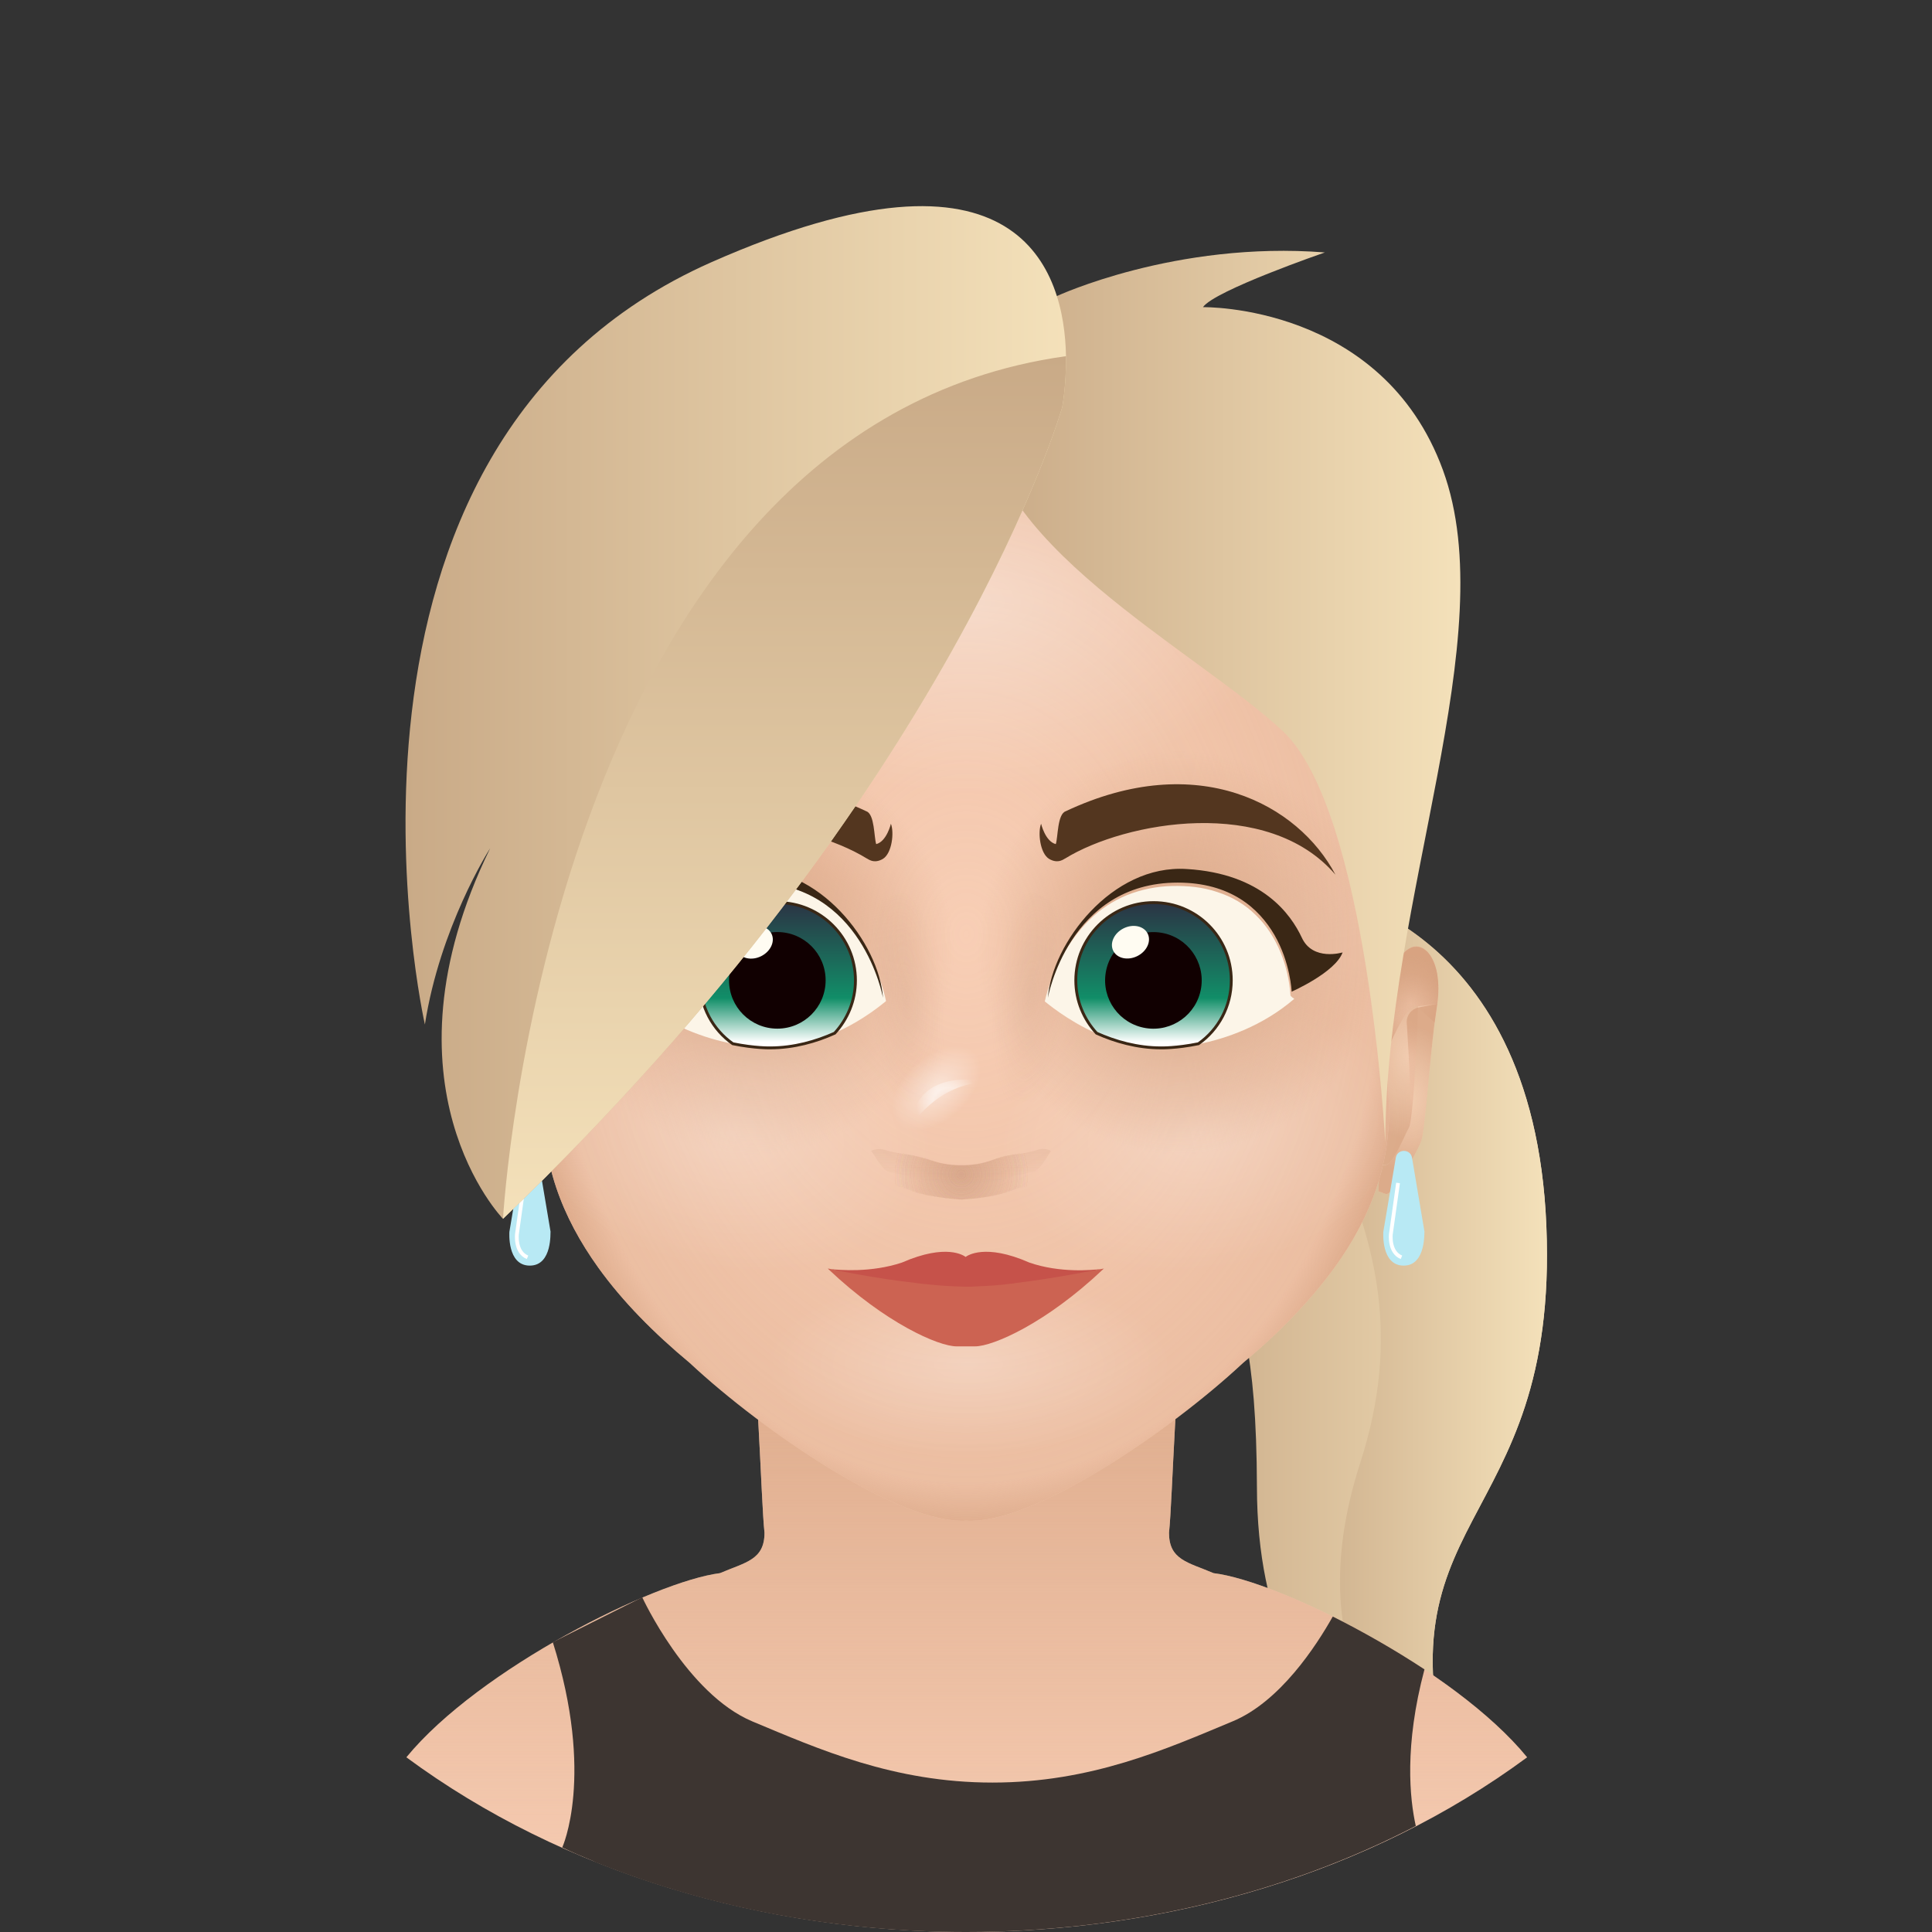<?xml version="1.0" encoding="utf-8"?><svg xmlns="http://www.w3.org/2000/svg" viewBox="0 0 512 512"><rect x="0" y="0" width="512" height="512" fill="#333333" stroke="none"/><svg id="hair_b"><linearGradient id="PZeb4-2__a" x1="308.106" x2="409.894" y1="356" y2="356" gradientUnits="userSpaceOnUse"><stop offset="0" stop-color="#c9aa87"/><stop offset="1" stop-color="#f4e1ba"/></linearGradient><path fill="url(#PZeb4-2__a)" d="M386.2 476c.1.2.1.4.2.6 0 0-53.2-9.8-53.3-82.5-.2-72.7-17.9-50.8-23.4-80.9-5.2-28.3 2.2-62.4 31.1-75.4 2-.9 4-1.7 6.2-2.3 0 0 59.4 6.5 62.8 89.4 3.4 82.7-47.8 75.1-23.6 151.1z"/><linearGradient id="PZeb4-2__b" x1="338.94" x2="409.894" y1="355.694" y2="355.694" gradientUnits="userSpaceOnUse"><stop offset="0" stop-color="#c9aa87"/><stop offset="1" stop-color="#f4e1ba"/></linearGradient><path fill="url(#PZeb4-2__b)" d="M386.2 476c-12.2-7.5-43.6-33-25.7-88.4 21.9-67.9-30-97.2-20.3-147.5.2-.8.3-1.6.6-2.4 2-.9 4-1.7 6.2-2.3 0 0 59.4 6.5 62.8 89.4 3.4 82.8-47.8 75.2-23.6 151.2z"/></svg><svg id="head" x="0" y="0" version="1.1" xml:space="preserve"><style>.PZKp0__st0,.PZKp0__st2{fill:#f8ceb5}.PZKp0__st2{opacity:.75;enable-background:new}</style><path d="M404.7 465.7C363 496.5 309.6 512 256.2 512c-53.4 0-106.8-15.5-148.5-46.3 19.2-23.4 65.7-46.6 83.1-48.8 6.8-2.9 11.8-3.5 11.8-10.7-1-9.3-1.7-47-4.6-57.8h116.4c-2.9 10.8-3.6 48.5-4.6 57.8 0 7.2 5 7.8 11.8 10.7 17.4 2.1 63.9 25.3 83.1 48.8z" class="PZKp0__st0"/><linearGradient id="PZKp0__SVGID_1_" x1="256.2" x2="256.2" y1="512" y2="348.35" gradientUnits="userSpaceOnUse"><stop offset="0" stop-color="#d5a07e" stop-opacity="0"/><stop offset="1" stop-color="#d5a07e"/></linearGradient><path fill="url(#PZKp0__SVGID_1_)" d="M404.7 465.7C363 496.5 309.6 512 256.2 512c-53.4 0-106.8-15.5-148.5-46.3 19.2-23.4 65.7-46.6 83.1-48.8 6.8-2.9 11.8-3.5 11.8-10.7-1-9.3-1.7-47-4.6-57.8h116.4c-2.9 10.8-3.6 48.5-4.6 57.8 0 7.2 5 7.8 11.8 10.7 17.4 2.1 63.9 25.3 83.1 48.8z" opacity=".8"/><path d="M129.9 259.9l5.1.7s1 29.9 2.5 32.3c1.5 2.5 5 12.7 7.6 8.9l-1-27.3-.6-16.3s-1.8-10.6-6.2-13c-4.1-2.4-8.9 3.4-7.4 14.7z" class="PZKp0__st2"/><path d="M130 260.6c.2 1.3.4 2.7.6 4.2 1.5-1.3 3.3-2.9 4.5-4.2 2.5-2.6 9.1 14 9.1 14l-.6-16.3s-1.8-10.6-6.2-13c-4.3-2.5-9.2 3.5-7.4 15.3z" class="PZKp0__st2"/><path d="M129.9 259.9c0 .2.1.5.1.7.2 1.3.4 2.7.6 4.2 1.5 12 2.6 29.1 3.6 31.6 1.1 2.8 7.5 14.7 9.4 13.9l1.9-.7-.3-7.7c-2.7 3.7-6.2-6.5-7.6-8.9-1.2-2-.1-20.4.4-28.1.1-1.9-1.2-3.6-3.1-4l-5-1zM380.9 266l-5.1.7s-1 29.9-2.5 32.3c-1.5 2.5-5 12.7-7.6 8.9l1-27.3.6-16.3s1.8-10.6 6.2-13c4.1-2.3 8.9 3.5 7.4 14.7z" class="PZKp0__st2"/><path d="M380.8 266.8c-.2 1.3-.4 2.7-.6 4.2-1.5-1.3-3.3-2.9-4.5-4.2-2.5-2.6-9.1 14-9.1 14l.6-16.3s1.8-10.6 6.2-13c4.3-2.5 9.2 3.5 7.4 15.3z" class="PZKp0__st2"/><path d="M380.9 266c0 .2-.1.5-.1.7-.2 1.3-.4 2.7-.6 4.2-1.5 12-2.6 29.1-3.6 31.6-1.1 2.8-7.5 14.7-9.4 13.9l-1.9-.7.3-7.7c2.7 3.7 6.2-6.5 7.6-8.9 1.2-2 .1-20.4-.4-28.1-.1-1.9 1.2-3.6 3.1-4l5-1z" class="PZKp0__st2"/><radialGradient id="PZKp0__SVGID_2_" cx="1113.571" cy="-110.348" r="21.85" gradientTransform="matrix(-.726 0 0 1 945.394 384)" gradientUnits="userSpaceOnUse"><stop offset="0" stop-color="#d5a07e" stop-opacity="0"/><stop offset=".519" stop-color="#d5a07e" stop-opacity=".458"/><stop offset="1" stop-color="#d5a07e"/></radialGradient><path fill="url(#PZKp0__SVGID_2_)" d="M129.9 259.9l5.1.7s1 29.9 2.5 32.3c1.5 2.5 5 12.7 7.6 8.9l-1-27.3-.6-16.3s-1.8-10.6-6.2-13c-4.1-2.4-8.9 3.4-7.4 14.7z" opacity=".75"/><radialGradient id="PZKp0__SVGID_3_" cx="1114.27" cy="-124.382" r="12.71" gradientTransform="matrix(-.726 0 0 1 945.394 384)" gradientUnits="userSpaceOnUse"><stop offset="0" stop-color="#d5a07e" stop-opacity="0"/><stop offset=".519" stop-color="#d5a07e" stop-opacity=".458"/><stop offset="1" stop-color="#d5a07e"/></radialGradient><path fill="url(#PZKp0__SVGID_3_)" d="M130 260.6c.2 1.3.4 2.7.6 4.2 1.5-1.3 3.3-2.9 4.5-4.2 2.5-2.6 9.1 14 9.1 14l-.6-16.3s-1.8-10.6-6.2-13c-4.3-2.5-9.2 3.5-7.4 15.3z" opacity=".75"/><radialGradient id="PZKp0__SVGID_4_" cx="1113.179" cy="-98.881" r="19.406" gradientTransform="matrix(-.726 0 0 1 945.394 384)" gradientUnits="userSpaceOnUse"><stop offset="0" stop-color="#d5a07e" stop-opacity="0"/><stop offset=".519" stop-color="#d5a07e" stop-opacity=".458"/><stop offset="1" stop-color="#d5a07e"/></radialGradient><path fill="url(#PZKp0__SVGID_4_)" d="M129.9 259.9c0 .2.1.5.1.7.2 1.3.4 2.7.6 4.2 1.5 12 2.6 29.1 3.6 31.6 1.1 2.8 7.5 14.7 9.4 13.9l1.9-.7-.3-7.7c-2.7 3.7-6.2-6.5-7.6-8.9-1.2-2-.1-20.4.4-28.1.1-1.9-1.2-3.6-3.1-4l-5-1z" opacity=".75"/><radialGradient id="PZKp0__SVGID_5_" cx="240.134" cy="-104.137" r="21.847" gradientTransform="matrix(.726 0 0 1 199.179 384)" gradientUnits="userSpaceOnUse"><stop offset="0" stop-color="#d5a07e" stop-opacity="0"/><stop offset=".519" stop-color="#d5a07e" stop-opacity=".458"/><stop offset="1" stop-color="#d5a07e"/></radialGradient><path fill="url(#PZKp0__SVGID_5_)" d="M380.9 266l-5.1.7s-1 29.9-2.5 32.3c-1.5 2.5-5 12.7-7.6 8.9l1-27.3.6-16.3s1.8-10.6 6.2-13c4.1-2.3 8.9 3.5 7.4 14.7z" opacity=".75"/><radialGradient id="PZKp0__SVGID_6_" cx="240.832" cy="-118.192" r="12.71" gradientTransform="matrix(.726 0 0 1 199.179 384)" gradientUnits="userSpaceOnUse"><stop offset="0" stop-color="#d5a07e" stop-opacity="0"/><stop offset=".519" stop-color="#d5a07e" stop-opacity=".458"/><stop offset="1" stop-color="#d5a07e"/></radialGradient><path fill="url(#PZKp0__SVGID_6_)" d="M380.8 266.8c-.2 1.3-.4 2.7-.6 4.2-1.5-1.3-3.3-2.9-4.5-4.2-2.5-2.6-9.1 14-9.1 14l.6-16.3s1.8-10.6 6.2-13c4.3-2.5 9.2 3.5 7.4 15.3z" opacity=".75"/><radialGradient id="PZKp0__SVGID_7_" cx="239.741" cy="-92.726" r="19.383" gradientTransform="matrix(.726 0 0 1 199.179 384)" gradientUnits="userSpaceOnUse"><stop offset="0" stop-color="#d5a07e" stop-opacity="0"/><stop offset=".519" stop-color="#d5a07e" stop-opacity=".458"/><stop offset="1" stop-color="#d5a07e"/></radialGradient><path fill="url(#PZKp0__SVGID_7_)" d="M380.9 266c0 .2-.1.5-.1.7-.2 1.3-.4 2.7-.6 4.2-1.5 12-2.6 29.1-3.6 31.6-1.1 2.8-7.5 14.7-9.4 13.9l-1.9-.7.3-7.7c2.7 3.7 6.2-6.5 7.6-8.9 1.2-2 .1-20.4-.4-28.1-.1-1.9 1.2-3.6 3.1-4l5-1z" opacity=".75"/><path d="M369 238c.1 2.4.2 4.8.3 7.3-.1 4.7-.2 8.5-.4 11.7-.7 12.5-1.9 15.9-.9 34.2.9 16.5-4.6 31.3-14.4 44.8-6.5 8.9-14.7 17.3-24.2 25.2-19.6 18.3-55.8 42.9-73.3 41.8-17.5 1.1-53.7-23.5-73.3-41.8-9.5-7.9-17.8-16.3-24.2-25.2-9.7-13.5-15.3-28.2-14.4-44.7 1.3-23-1-22.5-1.3-45.9.7-13 .4-24.1-.1-34-1.3-26.6-3.4-44.4 11.5-67C177.4 109.3 216.7 92 256 92h.2c39.3 0 78.6 17.3 101.7 52.3 16.8 25.3 12 44.6 11.1 77.2-.1 5.2-.2 10.6 0 16.5z" class="PZKp0__st0"/><radialGradient id="PZKp0__SVGID_8_" cx="256.105" cy="-60.736" r="120.704" gradientTransform="matrix(1 0 0 1.31 0 327.088)" gradientUnits="userSpaceOnUse"><stop offset="0" stop-color="#d5a07e" stop-opacity="0"/><stop offset=".79" stop-color="#d5a07e" stop-opacity=".393"/><stop offset=".92" stop-color="#d5a07e" stop-opacity=".458"/><stop offset="1" stop-color="#d5a07e"/></radialGradient><path fill="url(#PZKp0__SVGID_8_)" d="M369 238c.1 2.4.2 4.8.3 7.3-.1 4.7-.2 8.5-.4 11.7-.7 12.5-1.9 15.9-.9 34.2.9 16.5-4.6 31.3-14.4 44.8-6.5 8.9-14.7 17.3-24.2 25.2-19.6 18.3-55.8 42.9-73.3 41.8-17.5 1.1-53.7-23.5-73.3-41.8-9.5-7.9-17.8-16.3-24.2-25.2-9.7-13.5-15.3-28.2-14.4-44.7 1.3-23-1-22.5-1.3-45.9.7-13 .4-24.1-.1-34-1.3-26.6-3.4-44.4 11.5-67C177.4 109.3 216.7 92 256 92h.2c39.3 0 78.6 17.3 101.7 52.3 16.8 25.3 12 44.6 11.1 77.2-.1 5.2-.2 10.6 0 16.5z" opacity=".75"/><radialGradient id="PZKp0__SVGID_9_" cx="256.6" cy="-452.67" r="82.478" gradientTransform="matrix(1 0 0 .617 0 438.733)" gradientUnits="userSpaceOnUse"><stop offset="0" stop-color="#fff" stop-opacity=".5"/><stop offset="1" stop-color="#fff" stop-opacity="0"/></radialGradient><ellipse cx="256.6" cy="159.3" fill="url(#PZKp0__SVGID_9_)" opacity=".75" rx="82.5" ry="50.9"/><radialGradient id="PZKp0__SVGID_10_" cx="376.707" cy="-322.306" r="53.903" gradientTransform="matrix(1 0 0 .438 -120.107 502.705)" gradientUnits="userSpaceOnUse"><stop offset="0" stop-color="#fff" stop-opacity=".5"/><stop offset="1" stop-color="#fff" stop-opacity="0"/></radialGradient><ellipse cx="256.6" cy="361.6" fill="url(#PZKp0__SVGID_10_)" fill-opacity=".7" opacity=".75" rx="53.9" ry="23.6"/><radialGradient id="PZKp0__SVGID_11_" cx="468.149" cy="-369.395" r="53.908" gradientTransform="matrix(.989 -.151 .102 .666 -106.95 616.953)" gradientUnits="userSpaceOnUse"><stop offset="0" stop-color="#fff" stop-opacity=".5"/><stop offset="1" stop-color="#fff" stop-opacity="0"/></radialGradient><path fill="url(#PZKp0__SVGID_11_)" fill-opacity=".7" d="M312.7 264.3c29.4-4.5 55.7 7.9 58.8 27.7 3 19.8-18.4 39.5-47.8 44s-55.7-7.9-58.8-27.7c-3-19.7 18.4-39.5 47.8-44z" opacity=".75"/><radialGradient id="PZKp0__SVGID_12_" cx="475.3" cy="-449.855" r="53.854" gradientTransform="matrix(.935 -.355 .219 .577 -31.008 685.79)" gradientUnits="userSpaceOnUse"><stop offset="0" stop-color="#fff" stop-opacity=".5"/><stop offset="1" stop-color="#fff" stop-opacity="0"/></radialGradient><path fill="url(#PZKp0__SVGID_12_)" fill-opacity=".7" d="M365 238.2c6.5 17.2-10.7 39.7-38.5 50.2-27.8 10.6-55.7 5.2-62.2-11.9-6.5-17.2 10.7-39.7 38.5-50.2s55.7-5.3 62.2 11.9z" opacity=".75"/><radialGradient id="PZKp0__SVGID_13_" cx="1070.695" cy="-83.228" r="53.854" gradientTransform="matrix(-.935 -.355 -.219 .577 1179.984 685.79)" gradientUnits="userSpaceOnUse"><stop offset="0" stop-color="#fff" stop-opacity=".5"/><stop offset="1" stop-color="#fff" stop-opacity="0"/></radialGradient><path fill="url(#PZKp0__SVGID_13_)" fill-opacity=".7" d="M147 238.2c-6.5 17.2 10.7 39.7 38.5 50.2s55.7 5.2 62.2-11.9c6.5-17.2-10.7-39.7-38.5-50.2s-55.7-5.3-62.2 11.9z" opacity=".75"/><radialGradient id="PZKp0__SVGID_14_" cx="199.35" cy="-131.46" r="53.474" gradientTransform="translate(0 384)" gradientUnits="userSpaceOnUse"><stop offset=".01" stop-color="#d5a07e"/><stop offset="1" stop-color="#d5a07e" stop-opacity="0"/></radialGradient><path fill="url(#PZKp0__SVGID_14_)" d="M256 205.4v108l-.1.1c-3.4 4.8-7.6 8.3-12.9 10-27.1 2.6-57.5 8.2-84.4 12.5-9.7-13.5-15.3-28.2-14.4-44.7 1.3-23-1-22.5-1.3-45.9.7-13 .4-24.1-.1-34 0-9-.1-17.6-.1-25.6 24.7-25.9 56.7-17.8 84.3-2 11.4 5.7 21.5 12.1 28.9 21.5 0 0 .1 0 .1.1z"/><radialGradient id="PZKp0__SVGID_15_" cx="312.45" cy="-131.51" r="53.452" gradientTransform="translate(0 384)" gradientUnits="userSpaceOnUse"><stop offset=".01" stop-color="#d5a07e"/><stop offset="1" stop-color="#d5a07e" stop-opacity="0"/></radialGradient><path fill="url(#PZKp0__SVGID_15_)" d="M369.1 185.7c0 10.3-.1 21.8-.1 33.7V238c0 5.9 0 11.7-.1 17.5v1.5c-.7 12.5-1.9 15.9-.9 34.2.9 16.5-4.6 31.3-14.4 44.8-27-4.2-57.5-9.8-84.8-12.5-5.3-1.7-9.5-5.2-12.9-10l-.1-.1v-108c0-.1.1-.1.1-.2 7.4-9.4 17.5-15.8 28.9-21.5 27.6-15.8 59.6-23.9 84.3 2z"/><radialGradient id="PZKp0__SVGID_16_" cx="847.724" cy="-283.159" r="53.885" gradientTransform="matrix(-.989 -.151 -.102 .666 1003.15 616.953)" gradientUnits="userSpaceOnUse"><stop offset="0" stop-color="#fff" stop-opacity=".5"/><stop offset="1" stop-color="#fff" stop-opacity="0"/></radialGradient><path fill="url(#PZKp0__SVGID_16_)" fill-opacity=".7" d="M247.3 308.4c-3 19.8-29.3 32.2-58.8 27.7-29.4-4.5-50.8-24.2-47.8-44s29.3-32.2 58.8-27.7 50.8 24.2 47.8 44z" opacity=".75"/></svg><svg id="clothes_f"><path fill="#3d3531" d="M375.2 483.9c-36 18.7-77.6 28.1-119.2 28.1-33.4 0-66.7-6-97.2-18.1-.5-.2-1.1-.4-1.6-.7-2.7-1.1-5.5-2.3-8.2-3.6 0 0 8.7-18.9-2.5-54.4l23.7-11.9s11.8 25.6 29.2 32.9c17.5 7.3 37.4 16.2 63.6 16.2s46.1-8.9 63.6-16.2c12.6-5.2 22.2-20 26.6-27.8 8 4 16.4 8.8 24.3 14-5.4 20.3-3.9 34.3-2.3 41.5z"/></svg><svg id="mouth" x="0" y="0" version="1.1" xml:space="preserve"><path fill="#c6524a" d="M291.8 336.3c-4.4.6-13.1 7.6-22.6 8.8-.5.1-1 .1-1.5.2-3 .3-6.1.6-8.9.7-1 0-1.9 1.1-2.9 1.1s-1.9-1-2.9-1.1c-2.8-.1-5.8-.4-8.9-.7-.5 0-1-.1-1.5-.2-9.5-1.2-18.2-8.2-22.6-8.8 2.5.3 10.9 1 19-1.7 11.9-5.2 16.5-1.8 16.9-1.5.4-.3 5.1-3.7 16.9 1.5 8.1 2.8 16.6 2 19 1.7z"/><path fill="#cc6352" d="M292.6 336.2h-.1l-.2.2c-15 14.2-29.1 20.4-33.9 20.4h-4.9c-4.8 0-18.9-6.2-33.9-20.4l-.2-.2h-.1H219.6c1.8.4 12.3 2.6 23.1 3.8.5.1 1 .1 1.5.2 2.9.3 5.9.6 8.9.7 1 0 1.9.1 2.9.1s1.9 0 2.9-.1c2.9-.1 5.9-.3 8.9-.7.5 0 1-.1 1.5-.2 10.8-1.3 21.3-3.5 23.1-3.8h.1c-.1.1 0 0 .1 0z"/><path d="M291.8 336.3h.4" style="fill:#e5a29c"/></svg><svg id="jewelry"><path fill="#b8e9f4" d="M140.4 335.4c-6.1 0-5.4-9-5.4-9l3.3-19.6c.4-2.4 3.9-2.4 4.3 0l3.3 19.6c-.1-.1.6 9-5.5 9z"/><path fill="none" stroke="#fff" stroke-miterlimit="10" d="M138.9 313.5L137 327s-.6 4.8 2.8 6.2"/><g><path fill="#b8e9f4" d="M372 335.4c-6.1 0-5.4-9-5.4-9l3.3-19.6c.4-2.4 3.9-2.4 4.3 0l3.3 19.6c-.1-.1.5 9-5.5 9z"/><path fill="none" stroke="#fff" stroke-miterlimit="10" d="M370.5 313.5l-1.9 13.5s-.6 4.8 2.8 6.2"/></g></svg><svg id="nose"><radialGradient id="PxE4p__a" cx="142.203" cy="1735.398" r="48.052" gradientTransform="matrix(-.055 .634 -.203 -.018 633.029 205.032)" gradientUnits="userSpaceOnUse"><stop offset=".01" stop-color="#ba8364"/><stop offset=".863" stop-color="#ba8364" stop-opacity=".138"/><stop offset="1" stop-color="#ba8364" stop-opacity="0"/></radialGradient><path fill="url(#PxE4p__a)" fill-opacity=".33" d="M267.7 291.7c-2.4 0-4.4-3-4.9-7.5-.9-7.9-1.8-15.5-.4-25.2 1.4-9.4 4.8-16.1 7.2-19.8 1.5-2.3 3.4-3.2 5.1-2.4 2.5 1.2 6.1 3.1 6.8 4.5.8 1.6 1.2 24.9-.5 40.5-.6 5.7-3.3 10.2-6.2 10.3l-7.1-.4z" opacity=".4"/><radialGradient id="PxE4p__b" cx="72.708" cy="-747.922" r="48.046" gradientTransform="matrix(.055 .634 .203 -.018 388.054 204.869)" gradientUnits="userSpaceOnUse"><stop offset=".01" stop-color="#ba8364"/><stop offset=".863" stop-color="#ba8364" stop-opacity=".138"/><stop offset="1" stop-color="#ba8364" stop-opacity="0"/></radialGradient><path fill="url(#PxE4p__b)" fill-opacity=".33" d="M244.6 291.7c2.4 0 4.4-3 4.9-7.5.9-7.9 1.8-15.5.4-25.2-1.4-9.4-4.8-16.1-7.2-19.8-1.5-2.3-3.4-3.2-5.1-2.4-2.5 1.2-6.1 3.1-6.8 4.5-.8 1.6-1.2 24.9.5 40.5.6 5.7 3.3 10.2 6.2 10.3l7.1-.4z" opacity=".4"/><radialGradient id="PxE4p__c" cx="251.4" cy="475.42" r="8.665" gradientTransform="matrix(1 0 0 -1 0 768)" gradientUnits="userSpaceOnUse"><stop offset="0" stop-color="#fff" stop-opacity="0"/><stop offset=".5" stop-color="#fff" stop-opacity=".5"/><stop offset="1" stop-color="#fff" stop-opacity="0"/></radialGradient><path fill="url(#PxE4p__c)" d="M241 299s7.1-12.2 20.8-12.2c0 0-18.9-5.1-20.8 12.2z"/><radialGradient id="PxE4p__d" cx="500.818" cy="747.492" r="13.834" gradientTransform="matrix(.745 -.667 -.412 -.46 183.058 966.293)" gradientUnits="userSpaceOnUse"><stop offset="0" stop-color="#fff" stop-opacity=".5"/><stop offset="1" stop-color="#fff" stop-opacity="0"/></radialGradient><path fill="url(#PxE4p__d)" d="M258.3 279.2c3.2 3.5 1.1 10.5-4.6 15.6-5.7 5.1-12.9 6.4-16 2.9-3.2-3.5-1.1-10.5 4.6-15.6s12.9-6.4 16-2.9z"/><radialGradient id="PxE4p__e" cx="254.752" cy="456.757" r="17.926" gradientTransform="matrix(1 0 0 -1 0 768)" gradientUnits="userSpaceOnUse"><stop offset=".01" stop-color="#ba8364"/><stop offset=".987" stop-color="#ba8364" stop-opacity=".013"/><stop offset="1" stop-color="#ba8364" stop-opacity="0"/></radialGradient><path fill="url(#PxE4p__e)" fill-opacity=".33" d="M279 306.3c-1 1.4-3.2 7.1-5.3 7.6-2.2.5-4.4 1.1-6.3 1.8-4.4 1.8-12.7 2.2-12.7 2.2s-8.3-.5-12.7-2.2c-1.9-.8-4-1.4-6.3-1.8-2-.4-4.3-6.2-5.2-7.6-.4-.5-.1-1 .5-1.4.8-.5 2.2-.6 3.5-.3 1.3.4 2.9.8 4.9 1.1 2.8.4 5.4 1.1 7.8 1.9 1.7.6 4.2 1.2 7.6 1.2s5.9-.6 7.6-1.2c2.4-.9 4.9-1.6 7.8-1.9 2-.3 3.6-.7 4.9-1.1s2.7-.2 3.5.3c.5.4.8.9.4 1.4z" opacity=".4"/><radialGradient id="PxE4p__f" cx="254.752" cy="456.757" r="17.926" gradientTransform="matrix(1 0 0 -1 0 768)" gradientUnits="userSpaceOnUse"><stop offset=".01" stop-color="#ba8364"/><stop offset=".987" stop-color="#ba8364" stop-opacity=".013"/><stop offset="1" stop-color="#ba8364" stop-opacity="0"/></radialGradient><path fill="url(#PxE4p__f)" fill-opacity=".33" d="M279 306.3c-1 1.4-3.2 7.1-5.3 7.6-2.2.5-4.4 1.1-6.3 1.8-4.4 1.8-12.7 2.2-12.7 2.2s-8.3-.5-12.7-2.2c-1.9-.8-4-1.4-6.3-1.8-2-.4-4.3-6.2-5.2-7.6-.4-.5-.1-1 .5-1.4.8-.5 2.2-.6 3.5-.3 1.3.4 2.9.8 4.9 1.1 2.8.4 5.4 1.1 7.8 1.9 1.7.6 4.2 1.2 7.6 1.2s5.9-.6 7.6-1.2c2.4-.9 4.9-1.6 7.8-1.9 2-.3 3.6-.7 4.9-1.1s2.7-.2 3.5.3c.5.4.8.9.4 1.4z" opacity=".4"/><radialGradient id="PxE4p__g" cx="254.752" cy="456.757" r="17.926" gradientTransform="matrix(1 0 0 -1 0 768)" gradientUnits="userSpaceOnUse"><stop offset=".01" stop-color="#ba8364"/><stop offset=".987" stop-color="#ba8364" stop-opacity=".013"/><stop offset="1" stop-color="#ba8364" stop-opacity="0"/></radialGradient><path fill="url(#PxE4p__g)" fill-opacity=".33" d="M279 306.3c-1 1.4-3.2 7.1-5.3 7.6-2.2.5-4.4 1.1-6.3 1.8-4.4 1.8-12.7 2.2-12.7 2.2s-8.3-.5-12.7-2.2c-1.9-.8-4-1.4-6.3-1.8-2-.4-4.3-6.2-5.2-7.6-.4-.5-.1-1 .5-1.4.8-.5 2.2-.6 3.5-.3 1.3.4 2.9.8 4.9 1.1 2.8.4 5.4 1.1 7.8 1.9 1.7.6 4.2 1.2 7.6 1.2s5.9-.6 7.6-1.2c2.4-.9 4.9-1.6 7.8-1.9 2-.3 3.6-.7 4.9-1.1s2.7-.2 3.5.3c.5.4.8.9.4 1.4z" opacity=".4"/><radialGradient id="PxE4p__h" cx="254.752" cy="456.757" r="17.926" gradientTransform="matrix(1 0 0 -1 0 768)" gradientUnits="userSpaceOnUse"><stop offset=".01" stop-color="#ba8364"/><stop offset=".987" stop-color="#ba8364" stop-opacity=".013"/><stop offset="1" stop-color="#ba8364" stop-opacity="0"/></radialGradient><path fill="url(#PxE4p__h)" fill-opacity=".33" d="M279 306.3c-1 1.4-3.2 7.1-5.3 7.6-2.2.5-4.4 1.1-6.3 1.8-4.4 1.8-12.7 2.2-12.7 2.2s-8.3-.5-12.7-2.2c-1.9-.8-4-1.4-6.3-1.8-2-.4-4.3-6.2-5.2-7.6-.4-.5-.1-1 .5-1.4.8-.5 2.2-.6 3.5-.3 1.3.4 2.9.8 4.9 1.1 2.8.4 5.4 1.1 7.8 1.9 1.7.6 4.2 1.2 7.6 1.2s5.9-.6 7.6-1.2c2.4-.9 4.9-1.6 7.8-1.9 2-.3 3.6-.7 4.9-1.1s2.7-.2 3.5.3c.5.4.8.9.4 1.4z" opacity=".4"/><linearGradient id="PxE4p__i" x1="254.7" x2="254.7" y1="463.513" y2="454.06" gradientTransform="matrix(1 0 0 -1 0 768)" gradientUnits="userSpaceOnUse"><stop offset=".01" stop-color="#ba8364"/><stop offset=".987" stop-color="#ba8364" stop-opacity=".013"/><stop offset="1" stop-color="#ba8364" stop-opacity="0"/></linearGradient><path fill="url(#PxE4p__i)" fill-opacity=".33" d="M278.5 305c-1.1 1.7-3 5.3-4.8 5.6-2.2.4-4.4.9-6.3 1.5-4.4 1.5-12.7 1.9-12.7 1.9s-8.3-.4-12.7-1.9c-1.9-.6-4-1.1-6.3-1.5-1.7-.3-3.6-3.9-4.8-5.6.8-.5 2.2-.6 3.5-.3 1.3.4 2.9.8 4.9 1.1 2.8.4 5.4 1.1 7.8 1.9 1.7.6 4.2 1.2 7.6 1.2s5.9-.6 7.6-1.2c2.4-.9 4.9-1.6 7.8-1.9 2-.3 3.6-.7 4.9-1.1 1.3-.4 2.7-.2 3.5.3z" opacity=".4"/></svg><svg id="makeup"/><svg id="eyes"><path fill="#fcf5e8" d="M343 264.7c-8.5 7.3-18.3 10.6-25.4 12-5.9 1.2-9.9 1.1-9.9 1.1-6.3 0-12.2-1.7-17.1-3.9-8-3.6-13.4-8.3-13.7-8.5v-.1c.9-4 2.5-7.8 4.4-11.5 1.9-3.6 4.4-7 7.3-9.9 2.9-2.9 6.4-5.2 10.1-6.7 3.8-1.5 7.8-2.3 11.9-2.4 4.1-.1 8.2.3 12 1.6 3.8 1.2 7.4 3.3 10.2 6.1 5.7 5.5 8.7 13.7 9.2 21.4 0-.1.3.4 1 .8z"/><linearGradient id="PZP3L__a" x1="-325.95" x2="-325.95" y1="276.238" y2="237.727" gradientTransform="matrix(-1 0 0 1 -20.265 0)" gradientUnits="userSpaceOnUse"><stop offset=".001" stop-color="#fff"/><stop offset=".304" stop-color="#118e68"/><stop offset="1" stop-color="#2d2e42"/></linearGradient><path fill="url(#PZP3L__a)" stroke="#3a2715" stroke-miterlimit="10" stroke-width=".761" d="M285.1 259.8c0 5.4 2.1 10.3 5.5 14 4.9 2.2 10.8 3.9 17.1 3.9 0 0 4 .1 9.9-1.1 5.3-3.7 8.7-9.9 8.7-16.8 0-11.4-9.2-20.6-20.6-20.6s-20.6 9.3-20.6 20.6z"/><circle cx="305.7" cy="259.8" r="12.8" fill="#110001" transform="rotate(-80.781 305.69 259.828)"/><ellipse cx="299.6" cy="249.7" fill="#fffcf2" rx="5.1" ry="4.1" transform="rotate(-26.76 299.583 249.729)"/><path fill="#fcf5e8" d="M234.8 265.3c-.3.2-5.7 5-13.7 8.5-4.9 2.2-10.8 3.9-17.1 3.9 0 0-4 .1-9.9-1.1-7.1-1.4-16.9-4.6-25.4-12-.4-.7-.6-1-.6-1s1.4-29.8 31.2-29.8c29.9 0 35.5 31.5 35.5 31.5z"/><linearGradient id="PZP3L__b" x1="206.05" x2="206.05" y1="276.238" y2="237.727" gradientUnits="userSpaceOnUse"><stop offset=".001" stop-color="#fff"/><stop offset=".304" stop-color="#118e68"/><stop offset="1" stop-color="#2d2e42"/></linearGradient><path fill="url(#PZP3L__b)" stroke="#3a2715" stroke-miterlimit="10" stroke-width=".761" d="M226.7 259.8c0 5.4-2.1 10.3-5.5 14-4.9 2.2-10.8 3.9-17.1 3.9 0 0-4 .1-9.9-1.1-5.3-3.7-8.7-9.9-8.7-16.8 0-11.4 9.2-20.6 20.6-20.6s20.6 9.3 20.6 20.6z"/><circle cx="206" cy="259.8" r="12.8" fill="#110001"/><ellipse cx="199.9" cy="249.7" fill="#fffcf2" rx="5.1" ry="4.1" transform="rotate(-26.76 199.95 249.733)"/><path fill="#3a2715" d="M277.7 264.4s5.5-30.5 34.4-30.5c14 0 21.5 6.8 25.6 13.8 4.3 7.4 4.6 15.1 4.6 15.1s11.6-5.1 13.5-10.4c0 0-7.9 2.4-10.8-3.9-2.9-6.2-10.5-17-30.5-18.2-19.9-1.3-35.7 19.8-36.8 34.1zM234 264.4s-5.5-30.5-34.4-30.5c-14 0-21.5 6.8-25.6 13.8-4.3 7.4-4.6 15.1-4.6 15.1s-11.6-5.1-13.5-10.4c0 0 7.9 2.4 10.8-3.9 2.9-6.2 10.5-17 30.5-18.2s35.8 19.8 36.8 34.1z"/></svg><svg id="eyebrows" x="0" y="0" version="1.1" xml:space="preserve"><path d="M234 227.6c-2.5 1.5-4.1-.1-4.3-.1-15.9-9.8-53.7-16.6-71.6 4.3 9.8-18.6 36.5-33.3 71.5-16.8 2.2.8 2 6.8 2.6 8.7 2.8-.7 3.9-5.4 3.9-5.4.9 2.3.3 7.8-2.1 9.3zM278 227.6c2.5 1.5 4.1-.1 4.3-.1 15.9-9.8 53.7-16.6 71.6 4.3-9.8-18.6-36.5-33.3-71.5-16.8-2.2.8-2 6.8-2.6 8.7-2.8-.7-3.9-5.4-3.9-5.4-.9 2.3-.3 7.8 2.1 9.3z" style="fill:#53361f"/></svg><svg id="hair_f"><linearGradient id="PZeb4__a" x1="261.565" x2="386.996" y1="184.569" y2="184.569" gradientUnits="userSpaceOnUse"><stop offset="0" stop-color="#c9aa87"/><stop offset="1" stop-color="#f4e1ba"/></linearGradient><path fill="url(#PZeb4__a)" d="M280 78.5s31.5-14.7 71.1-11.6c0 0-29.3 10.1-32.3 14.5 0 0 47.5-.9 63.6 43.2s-15.1 113-15.3 178.1c0 0-4.6-87.7-27.1-108.9s-82.3-51.6-78.2-86.4S280 78.5 280 78.5z"/><linearGradient id="PZeb4__b" x1="107.436" x2="282.464" y1="188.836" y2="188.836" gradientUnits="userSpaceOnUse"><stop offset="0" stop-color="#c9aa87"/><stop offset="1" stop-color="#f4e1ba"/></linearGradient><path fill="url(#PZeb4__b)" d="M281.5 107.9S253 208.3 133.3 323c0 0-34.2-35.2-3.4-98.2-.4.6-13.3 21-17.3 46.7 0 0-34.6-153.1 75.9-202 82.2-36.3 93.6 2.5 94 24.9.1 7.7-1 13.5-1 13.5z"/><linearGradient id="PZeb4__c" x1="207.862" x2="207.862" y1="94.43" y2="323" gradientUnits="userSpaceOnUse"><stop offset="0" stop-color="#c9aa87"/><stop offset="1" stop-color="#f4e1ba"/></linearGradient><path fill="url(#PZeb4__c)" d="M281.5 107.9S253 208.3 133.3 323c0 0 11.8-209.4 149.1-228.6h.1c.1 7.7-1 13.5-1 13.5z"/></svg></svg>